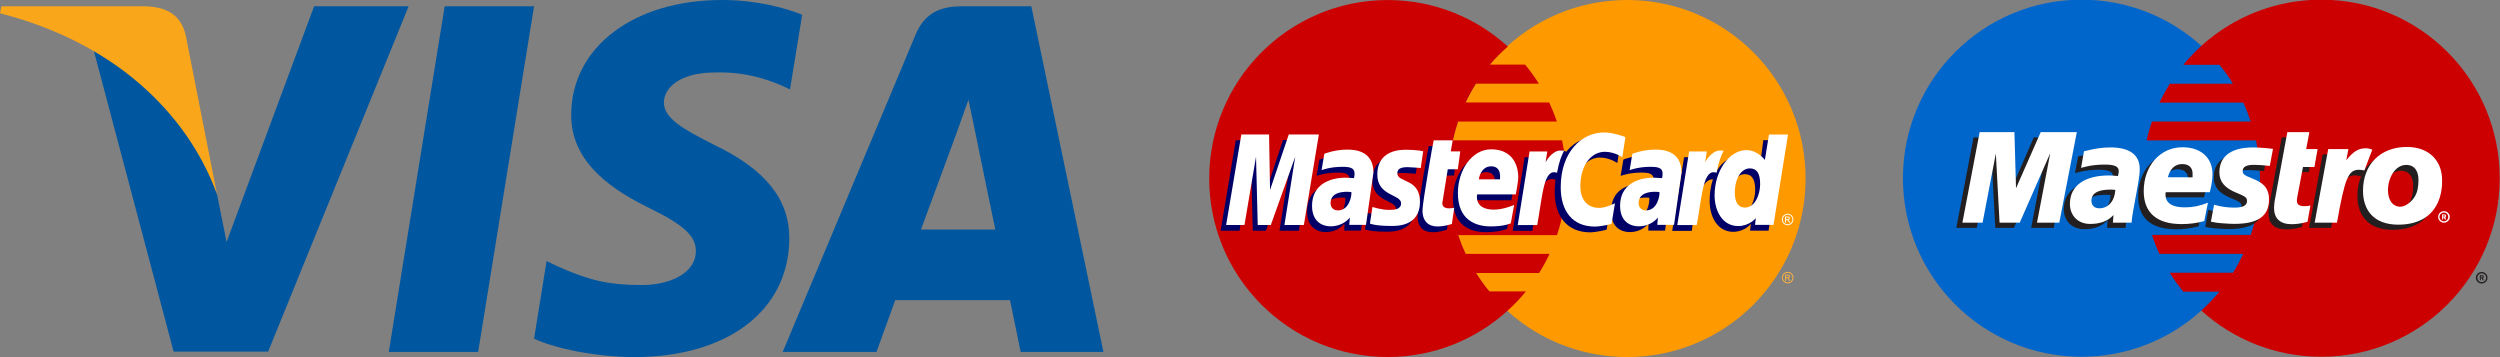 <?xml version="1.0" encoding="UTF-8" standalone="no"?>
<svg
   xmlns:dc="http://purl.org/dc/elements/1.1/"
   xmlns:cc="http://creativecommons.org/ns#"
   xmlns:rdf="http://www.w3.org/1999/02/22-rdf-syntax-ns#"
   xmlns:svg="http://www.w3.org/2000/svg"
   xmlns="http://www.w3.org/2000/svg"
   xml:space="preserve"
   enable-background="new 0 0 258.381 161.154"
   viewBox="0 0 224.02 32"
   height="32"
   width="224.02"
   y="0px"
   x="0px"
   id="Layer_1"
   version="1.1"><rect x="0" y="0" width="224.02" height="32" fill="#808080" stroke="none"/><defs
   id="defs21">
	
	
	
	
	
	
	
</defs>

<g
   transform="matrix(0.1,0,0,0.1,89.378,59.635)"
   id="g287734"><g
     id="g4158"
     transform="matrix(4.38,0,0,4.38,-974.033,-700.209)"><polygon
       points="116.145,95.719 97.858,95.719 109.296,24.995 127.582,24.995 "
       id="polygon9"
       style="fill:#00579f" /><path
       d="m 182.437,26.724 c -3.607,-1.431 -9.328,-3.011 -16.402,-3.011 -18.059,0 -30.776,9.63 -30.854,23.398 -0.15,10.158 9.105,15.8 16.027,19.187 7.075,3.461 9.48,5.72 9.48,8.805 -0.072,4.738 -5.717,6.922 -10.982,6.922 -7.301,0 -11.213,-1.126 -17.158,-3.762 l -2.408,-1.13 -2.559,15.876 c 4.289,1.954 12.191,3.688 20.395,3.764 19.188,0 31.68,-9.481 31.828,-24.153 0.073,-8.051 -4.814,-14.22 -15.35,-19.261 -6.396,-3.236 -10.313,-5.418 -10.313,-8.729 0.075,-3.01 3.313,-6.093 10.533,-6.093 5.945,-0.151 10.313,1.278 13.622,2.708 l 1.654,0.751 z"
       id="path11"
       style="fill:#00579f" /><path
       d="m 206.742,70.664 c 1.506,-4.063 7.301,-19.788 7.301,-19.788 -0.076,0.151 1.503,-4.138 2.406,-6.771 l 1.278,6.094 c 0,0 3.463,16.929 4.215,20.465 -2.858,0 -11.588,0 -15.2,0 z M 229.315,24.995 H 215.17 c -4.362,0 -7.676,1.278 -9.558,5.868 l -27.163,64.855 h 19.188 c 0,0 3.159,-8.729 3.838,-10.609 2.105,0 20.771,0 23.479,0 0.525,2.483 2.182,10.609 2.182,10.609 h 16.932 z"
       id="path13"
       style="fill:#00579f" /><path
       d="M 82.584,24.995 64.675,73.222 62.718,63.441 C 59.407,52.155 49.023,39.893 37.435,33.796 l 16.404,61.848 h 19.338 l 28.744,-70.649 z"
       id="path15"
       style="fill:#00579f" /><path
       d="M 48.045,24.995 H 18.623 l -0.301,1.429 c 22.951,5.869 38.151,20.016 44.396,37.02 L 56.322,30.94 c -1.053,-4.517 -4.289,-5.796 -8.277,-5.945 z"
       id="path17"
       style="fill:#faa61a" /></g><g
     transform="matrix(1.805,0,0,1.805,186.22,-599.727)"
     id="layer1"><g
       id="g10305"><path
         id="path2268"
         style="fill:#ff9900"
         d="m 298.032,90.5 c 0.014,48.936 -39.646,88.614 -88.582,88.627 -48.937,0.012 -88.614,-39.646 -88.627,-88.582 0,-0.016 0,-0.029 0,-0.045 -0.013,-48.935 39.647,-88.615 88.581,-88.628 48.937,-0.013 88.615,39.647 88.628,88.583 0,0.015 0,0.029 0,0.045 z" /><path
         id="path1350"
         style="fill:#cc0000"
         d="M 90.001,1.895 C 41.355,2.204 1.967,41.781 1.967,90.5 c 0,48.909 39.695,88.604 88.605,88.604 22.955,0 43.879,-8.748 59.624,-23.086 -0.001,0 -0.003,-0.002 -0.007,-0.004 h 0.019 c 3.224,-2.938 6.231,-6.108 8.995,-9.488 H 141.05 c -2.424,-2.928 -4.627,-5.979 -6.606,-9.127 h 31.308 c 1.904,-3.047 3.628,-6.211 5.158,-9.488 h -41.635 c -1.419,-3.042 -2.651,-6.153 -3.703,-9.309 h 49.045 c 2.956,-8.832 4.56,-18.281 4.56,-28.103 0,-6.512 -0.706,-12.861 -2.042,-18.974 h -54.164 c 0.671,-3.146 1.518,-6.254 2.528,-9.308 h 49.063 c -1.097,-3.25 -2.371,-6.417 -3.82,-9.487 H 129.27 c 1.496,-3.196 3.191,-6.305 5.084,-9.307 h 31.285 c -2.082,-3.317 -4.386,-6.486 -6.877,-9.488 h -17.443 c 2.697,-3.174 5.666,-6.163 8.889,-8.95 -15.746,-14.34 -36.676,-23.09 -59.636,-23.09 -0.191,0 -0.38,-0.001 -0.571,0 z" /><path
         id="use9412"
         style="fill:#fcb340"
         d="m 289.143,136.82 c 0.482,0 0.951,0.125 1.409,0.371 0.46,0.246 0.814,0.601 1.07,1.062 0.256,0.456 0.384,0.937 0.384,1.435 0,0.492 -0.127,0.968 -0.379,1.424 -0.251,0.455 -0.605,0.81 -1.061,1.063 -0.451,0.249 -0.928,0.375 -1.424,0.375 -0.496,0 -0.972,-0.126 -1.426,-0.375 -0.455,-0.254 -0.807,-0.607 -1.063,-1.063 -0.252,-0.456 -0.377,-0.932 -0.377,-1.424 0,-0.498 0.127,-0.979 0.384,-1.435 0.258,-0.461 0.614,-0.813 1.071,-1.062 0.462,-0.246 0.931,-0.371 1.412,-0.371 m 0,0.475 c -0.401,0 -0.793,0.104 -1.176,0.311 -0.38,0.207 -0.677,0.5 -0.891,0.888 -0.217,0.382 -0.325,0.778 -0.325,1.194 0,0.412 0.106,0.81 0.315,1.188 0.214,0.377 0.51,0.673 0.888,0.885 0.381,0.211 0.776,0.315 1.188,0.315 0.414,0 0.81,-0.104 1.189,-0.315 0.378,-0.212 0.673,-0.508 0.884,-0.885 0.209,-0.378 0.313,-0.775 0.313,-1.188 0,-0.416 -0.106,-0.813 -0.321,-1.194 -0.213,-0.388 -0.511,-0.681 -0.894,-0.888 -0.379,-0.208 -0.769,-0.311 -1.17,-0.311 m -1.256,3.975 v -3.082 h 1.062 c 0.36,0 0.622,0.028 0.784,0.088 0.162,0.057 0.291,0.154 0.388,0.297 0.095,0.141 0.144,0.291 0.144,0.451 0,0.226 -0.08,0.422 -0.242,0.588 -0.158,0.166 -0.373,0.261 -0.639,0.281 0.109,0.045 0.196,0.102 0.264,0.164 0.125,0.12 0.275,0.323 0.455,0.61 l 0.375,0.603 h -0.606 l -0.272,-0.485 c -0.215,-0.382 -0.388,-0.62 -0.521,-0.718 -0.091,-0.069 -0.224,-0.105 -0.397,-0.105 h -0.293 v 1.311 h -0.5 m 0.496,-1.738 h 0.604 c 0.288,0 0.483,-0.044 0.588,-0.129 0.106,-0.088 0.159,-0.2 0.159,-0.342 0,-0.092 -0.024,-0.174 -0.075,-0.244 -0.052,-0.073 -0.122,-0.125 -0.213,-0.162 -0.089,-0.035 -0.255,-0.055 -0.497,-0.055 h -0.564 v 0.932" /></g><g
       id="g16480"><g
         id="g13802"
         transform="translate(-13.744,15.994)"><path
           id="path13804"
           style="fill:#000066"
           d="m 133.719,99.926 1.18,-8.02 c -0.645,0 -1.593,0.279 -2.431,0.279 -3.284,0 -3.694,-1.755 -3.436,-3.037 l 3.236,-16.13 h 4.992 l 1.029,-9.103 h -4.705 l 0.958,-5.516 H 124.7 c -0.208,0.208 -5.568,31.022 -5.568,34.776 0,5.555 3.118,8.027 7.516,7.988 3.442,-0.029 6.125,-0.982 7.071,-1.237 z" /><path
           id="path13806"
           style="fill:#000066"
           d="m 136.706,84.638 c 0,13.332 8.799,16.499 16.297,16.499 6.921,0 10.55,-1.604 10.55,-1.604 l 1.662,-9.1 c 0,0 -5.848,2.378 -10.601,2.378 -10.131,0 -8.355,-7.554 -8.355,-7.554 l 19.463,0.059 c 0,0 1.239,-6.111 1.239,-8.602 0,-6.217 -3.387,-13.849 -13.745,-13.849 -9.486,0.002 -16.51,10.223 -16.51,21.773 z m 16.546,-13.325 c 5.324,0 4.342,5.984 4.342,6.469 H 147.12 c 0,-0.62 0.989,-6.469 6.132,-6.469 z" /><path
           id="path13808"
           style="fill:#000066"
           d="m 212.99,99.923 1.689,-10.284 c 0,0 -4.632,2.321 -7.807,2.321 -6.693,0 -9.378,-5.11 -9.378,-10.601 0,-11.137 5.758,-17.265 12.168,-17.265 4.808,0 8.665,2.699 8.665,2.699 l 1.54,-9.993 c 0,0 -4.554,-3.289 -9.456,-3.308 -14.745,-0.058 -23.182,10.208 -23.182,27.955 0,11.763 6.248,19.768 17.506,19.768 3.183,0 8.255,-1.292 8.255,-1.292 z" /><path
           id="path13810"
           style="fill:#000066"
           d="m 81.83,63.012 c -6.469,0 -11.427,2.079 -11.427,2.079 l -1.37,8.127 c 0,0 4.093,-1.663 10.281,-1.663 3.513,0 6.083,0.395 6.083,3.25 0,1.734 -0.314,2.374 -0.314,2.374 0,0 -2.772,-0.231 -4.056,-0.231 -9.21,0 -16.729,3.482 -16.729,13.98 0,8.273 5.623,10.17 9.108,10.17 6.657,0 9.292,-4.203 9.444,-4.215 l -0.077,3.488 c 0,0 8.306,0 8.307,0 l 3.706,-25.98 C 94.786,63.366 85.17,63.012 81.83,63.012 Z m 1.438,21.096 c 0.181,1.586 -0.41,9.086 -6.092,9.086 -2.93,0 -3.691,-2.24 -3.691,-3.562 0,-2.584 1.403,-5.683 8.315,-5.683 1.61,0 1.197,0.116 1.468,0.159 z" /><path
           id="path13812"
           style="fill:#000066"
           d="m 103.615,100.906 c 2.125,0 14.272,0.541 14.272,-11.994 0,-11.721 -11.244,-9.404 -11.244,-14.114 0,-2.342 1.833,-3.08 5.184,-3.08 1.329,0 6.447,0.423 6.447,0.423 l 1.189,-8.33 c 0,10e-4 -3.312,-0.741 -8.704,-0.741 -6.979,0 -14.063,2.786 -14.063,12.318 0,10.802 11.812,9.717 11.812,14.267 0,3.037 -3.3,3.287 -5.844,3.287 -4.401,0 -8.363,-1.511 -8.377,-1.438 l -1.259,8.245 c 0.229,0.07 2.674,1.157 10.587,1.157 z" /><path
           id="path13814"
           style="fill:#000066"
           d="m 290.807,55.455 -1.705,12.709 c 0,0 -3.553,-4.905 -9.112,-4.905 -10.459,0 -15.849,10.423 -15.849,22.396 0,7.73 3.844,15.307 11.699,15.307 5.651,0 8.784,-3.941 8.784,-3.941 l -0.415,3.365 h 9.178 l 7.207,-44.862 z m -4.052,24.701 c 0,4.983 -2.468,11.64 -7.581,11.64 -3.396,0 -4.988,-2.851 -4.988,-7.324 0,-7.315 3.285,-12.14 7.432,-12.14 3.394,0 5.137,2.33 5.137,7.824 z" /><path
           id="path13816"
           style="fill:#000066"
           d="m 30.749,100.423 5.743,-33.87 0.844,33.87 h 6.499 l 12.125,-33.87 -5.371,33.87 h 9.658 L 67.684,55.501 52.342,55.384 43.216,82.888 42.966,55.501 h -14.06 l -7.544,44.922 z" /><path
           id="path13818"
           style="fill:#000066"
           d="m 176.101,100.487 c 2.746,-15.615 3.724,-27.947 11.732,-25.393 1.15,-6.044 3.891,-11.3 5.143,-13.858 0,0 -0.396,-0.589 -2.871,-0.589 -4.225,0 -9.866,8.574 -9.866,8.574 l 0.843,-5.301 h -8.786 l -5.884,36.566 h 9.689 z" /><g
           id="use14699"
           transform="translate(845.3)"><path
             id="path13810_1_"
             style="fill:#000066"
             d="m -612.55,63.012 c -6.472,0 -11.43,2.079 -11.43,2.079 l -1.369,8.127 c 0,0 4.095,-1.663 10.28,-1.663 3.514,0 6.083,0.395 6.083,3.25 0,1.734 -0.313,2.374 -0.313,2.374 0,0 -2.771,-0.231 -4.055,-0.231 -9.211,0 -16.729,3.482 -16.729,13.98 0,8.273 5.622,10.17 9.107,10.17 6.655,0 9.292,-4.203 9.443,-4.215 l -0.078,3.488 h 8.309 l 3.705,-25.98 c 10e-4,-11.025 -9.615,-11.379 -12.953,-11.379 z m 1.436,21.096 c 0.18,1.586 -0.411,9.086 -6.092,9.086 -2.932,0 -3.692,-2.24 -3.692,-3.562 0,-2.584 1.402,-5.683 8.315,-5.683 1.611,0 1.199,0.116 1.469,0.159 z" /></g><path
           id="use14701"
           style="fill:#000066"
           d="m 255.266,100.487 c 1.508,-11.488 4.299,-27.616 11.731,-25.393 1.149,-6.044 0.041,-6.028 -2.433,-6.028 -4.228,0 -5.164,0.154 -5.164,0.154 l 0.844,-5.301 h -8.785 l -5.884,36.567 h 9.691 z" /></g><g
         id="g10289"><path
           id="path4157"
           style="fill:#ffffff"
           d="m 122.434,113.059 1.181,-8.019 c -0.645,0 -1.594,0.276 -2.431,0.276 -3.284,0 -3.646,-1.746 -3.437,-3.037 L 120.4,85.917 h 4.991 l 1.205,-8.87 h -4.706 l 0.958,-5.516 h -9.434 c -0.208,0.208 -5.569,31.023 -5.569,34.775 0,5.555 3.119,8.029 7.517,7.989 3.444,-0.029 6.126,-0.982 7.072,-1.236 z" /><path
           id="path4155"
           style="fill:#ffffff"
           d="m 125.423,97.77 c 0,13.332 8.8,16.5 16.297,16.5 6.92,0 9.965,-1.547 9.965,-1.547 l 1.662,-9.099 c 0,0 -5.264,2.319 -10.018,2.319 -10.13,0 -8.356,-7.553 -8.356,-7.553 h 19.172 c 0,0 1.238,-6.113 1.238,-8.604 0,-6.216 -3.094,-13.79 -13.452,-13.79 -9.486,0.002 -16.508,10.223 -16.508,21.774 z m 16.544,-13.325 c 5.324,0 4.342,5.983 4.342,6.467 h -10.474 c 0,-0.618 0.99,-6.467 6.132,-6.467 z" /><path
           id="path4151"
           style="fill:#ffffff"
           d="m 201.707,113.055 1.688,-10.285 c 0,0 -4.629,2.321 -7.806,2.321 -6.692,0 -9.376,-5.11 -9.376,-10.6 0,-11.137 5.758,-17.264 12.168,-17.264 4.807,0 8.665,2.699 8.665,2.699 l 1.54,-9.993 c 0,0 -5.721,-2.315 -10.625,-2.315 -10.891,0 -21.486,9.448 -21.486,27.192 0,11.766 5.721,19.537 16.979,19.537 3.183,0.001 8.253,-1.292 8.253,-1.292 z" /><path
           id="path4149"
           style="fill:#ffffff"
           d="m 70.547,76.143 c -6.469,0 -11.428,2.079 -11.428,2.079 l -1.369,8.127 c 0,0 4.093,-1.663 10.28,-1.663 3.513,0 6.083,0.395 6.083,3.25 0,1.734 -0.315,2.374 -0.315,2.374 0,0 -2.771,-0.232 -4.054,-0.232 -8.159,0 -16.73,3.482 -16.73,13.98 0,8.272 5.623,10.17 9.108,10.17 6.656,0 9.525,-4.319 9.678,-4.332 l -0.311,3.605 h 8.307 L 83.502,87.52 c 0,-11.022 -9.615,-11.377 -12.955,-11.377 z m 2.021,21.154 c 0.18,1.587 -0.995,9.026 -6.675,9.026 -2.93,0 -3.692,-2.238 -3.692,-3.562 0,-2.582 1.403,-5.682 8.316,-5.682 1.608,0.002 1.78,0.174 2.051,0.218 z" /><path
           id="path4145"
           style="fill:#ffffff"
           d="m 92.331,114.038 c 2.125,0 14.273,0.54 14.273,-11.995 0,-11.719 -11.245,-9.404 -11.245,-14.112 0,-2.344 1.833,-3.082 5.183,-3.082 1.33,0 6.447,0.423 6.447,0.423 l 1.19,-8.33 c 0,0.001 -3.312,-0.741 -8.704,-0.741 -6.979,0 -14.063,2.786 -14.063,12.318 0,10.801 11.812,9.717 11.812,14.267 0,3.037 -3.3,3.284 -5.843,3.284 -4.401,0 -8.364,-1.51 -8.378,-1.438 l -1.258,8.246 c 0.228,0.07 2.672,1.16 10.586,1.16 z" /><path
           id="path4139"
           style="fill:#ffffff"
           d="m 279.852,68.668 -2.035,12.627 c 0,0 -3.551,-4.905 -9.11,-4.905 -8.644,0 -15.849,10.422 -15.849,22.397 0,7.73 3.843,15.304 11.699,15.304 5.651,0 8.784,-3.94 8.784,-3.94 l -0.415,3.365 h 9.176 l 7.207,-44.863 z m -4.381,24.62 c 0,4.983 -2.467,11.639 -7.582,11.639 -3.395,0 -4.986,-2.85 -4.986,-7.323 0,-7.314 3.285,-12.14 7.43,-12.14 3.396,-0.001 5.138,2.332 5.138,7.824 z" /><path
           id="path4133"
           style="fill:#ffffff"
           d="m 19.466,113.555 5.743,-33.87 0.843,33.87 h 6.5 l 12.125,-33.87 -5.371,33.87 h 9.658 L 56.402,68.632 H 41.467 L 32.166,96.195 31.682,68.632 H 17.915 l -7.545,44.923 z" /><path
           id="path4131"
           style="fill:#ffffff"
           d="m 164.818,113.617 c 2.746,-15.616 3.255,-28.296 9.808,-25.975 1.147,-6.044 2.254,-8.382 3.506,-10.94 0,0 -0.587,-0.123 -1.819,-0.123 -4.225,0 -7.355,5.772 -7.355,5.772 l 0.841,-5.301 h -8.784 l -5.885,36.567 z" /><g
           id="use8523"
           transform="translate(847.006)"><path
             id="path4149_1_"
             style="fill:#ffffff"
             d="m -623.531,76.143 c -6.469,0 -11.428,2.079 -11.428,2.079 l -1.368,8.127 c 0,0 4.093,-1.663 10.28,-1.663 3.513,0 6.081,0.395 6.081,3.25 0,1.734 -0.313,2.374 -0.313,2.374 0,0 -2.771,-0.232 -4.055,-0.232 -8.158,0 -16.729,3.482 -16.729,13.98 0,8.272 5.622,10.17 9.107,10.17 6.656,0 9.525,-4.319 9.677,-4.332 l -0.309,3.605 c 0,0 8.304,0 8.307,0 l 3.705,-25.981 c 10e-4,-11.022 -9.615,-11.377 -12.955,-11.377 z m 2.024,21.154 c 0.18,1.587 -0.996,9.026 -6.678,9.026 -2.93,0 -3.69,-2.238 -3.69,-3.562 0,-2.582 1.403,-5.682 8.315,-5.682 1.608,0.002 1.779,0.174 2.053,0.218 z" /></g><g
           id="use8525"
           transform="translate(442.286)"><path
             id="path4131_1_"
             style="fill:#ffffff"
             d="m -198.263,113.617 c 2.747,-15.616 3.256,-28.296 9.807,-25.975 1.149,-6.044 2.257,-8.382 3.508,-10.94 0,0 -0.587,-0.123 -1.819,-0.123 -4.225,0 -7.355,5.772 -7.355,5.772 l 0.841,-5.301 h -8.784 l -5.885,36.567 z" /></g><path
           id="text9407"
           style="fill:#ffffff"
           d="m 289.105,107.975 c 0.479,0 0.951,0.123 1.406,0.373 0.459,0.242 0.816,0.598 1.072,1.059 0.257,0.458 0.383,0.935 0.383,1.434 0,0.493 -0.126,0.969 -0.379,1.424 -0.251,0.455 -0.604,0.812 -1.059,1.063 -0.454,0.25 -0.93,0.376 -1.424,0.376 -0.498,0 -0.974,-0.126 -1.429,-0.376 -0.454,-0.253 -0.806,-0.608 -1.058,-1.063 -0.256,-0.455 -0.381,-0.931 -0.381,-1.424 0,-0.499 0.127,-0.976 0.384,-1.434 0.258,-0.461 0.616,-0.815 1.073,-1.059 0.461,-0.25 0.933,-0.373 1.412,-0.373 m 0,0.472 c -0.401,0 -0.793,0.104 -1.176,0.313 -0.382,0.204 -0.679,0.499 -0.894,0.885 -0.214,0.381 -0.322,0.78 -0.322,1.194 0,0.414 0.104,0.81 0.313,1.188 0.213,0.377 0.509,0.673 0.891,0.886 0.378,0.208 0.773,0.313 1.188,0.313 0.412,0 0.81,-0.105 1.188,-0.313 0.378,-0.213 0.674,-0.509 0.884,-0.886 0.211,-0.381 0.314,-0.774 0.314,-1.188 0,-0.414 -0.107,-0.813 -0.321,-1.194 -0.213,-0.386 -0.51,-0.681 -0.894,-0.885 -0.38,-0.208 -0.769,-0.313 -1.171,-0.313 m -1.255,3.976 v -3.083 h 1.061 c 0.361,0 0.625,0.029 0.785,0.088 0.162,0.055 0.289,0.154 0.388,0.297 0.097,0.142 0.146,0.291 0.146,0.451 0,0.225 -0.082,0.422 -0.244,0.588 -0.158,0.166 -0.371,0.262 -0.637,0.28 0.106,0.046 0.194,0.101 0.262,0.163 0.123,0.122 0.275,0.326 0.455,0.611 l 0.377,0.604 h -0.609 l -0.271,-0.485 c -0.216,-0.383 -0.389,-0.621 -0.521,-0.718 -0.091,-0.071 -0.224,-0.106 -0.399,-0.106 h -0.291 v 1.311 l -0.502,-0.001 m 0.498,-1.735 h 0.604 c 0.289,0 0.484,-0.043 0.588,-0.129 0.105,-0.084 0.16,-0.199 0.16,-0.342 0,-0.091 -0.025,-0.173 -0.075,-0.242 -0.051,-0.074 -0.122,-0.127 -0.213,-0.164 -0.091,-0.035 -0.254,-0.053 -0.498,-0.053 h -0.565 v 0.93" /></g></g></g><g
     id="layer1-5"
     transform="matrix(4.258,0,0,4.258,-1136.245,-3285.565)"><path
       style="fill:#0066cb"
       id="path618"
       d="m 520.205,696.926 c 7.598,-6.875 12.347,-16.811 12.347,-27.854 0,-11.042 -4.749,-20.97 -12.347,-27.846 -6.648,-6.044 -15.531,-9.722 -25.196,-9.722 -20.783,0 -37.599,16.819 -37.599,37.568 0,20.757 16.816,37.576 37.599,37.576 9.664,10e-4 18.547,-3.685 25.196,-9.722" /><path
       style="fill:#0066cb"
       id="path620"
       d="m 520.205,696.926 c 7.598,-6.875 12.347,-16.811 12.347,-27.854 0,-11.042 -4.749,-20.97 -12.347,-27.846" /><path
       style="fill:none;stroke:#0066cb;stroke-width:0.31"
       id="path622"
       d="m 520.205,696.926 c 7.598,-6.875 12.347,-16.811 12.347,-27.854 0,-11.042 -4.749,-20.97 -12.347,-27.846" /><path
       style="fill:#cc0001"
       id="path624"
       d="m 545.457,631.505 c -9.721,0 -18.604,3.678 -25.252,9.722 -1.341,1.236 -2.626,2.564 -3.799,3.983 h 7.598 c 1.062,1.259 2.012,2.587 2.85,3.976 h -13.297 c -0.782,1.274 -1.508,2.602 -2.179,3.976 h 17.654 c 0.614,1.29 1.117,2.617 1.564,3.983 h -20.783 c -0.447,1.29 -0.838,2.618 -1.117,3.976 h 23.018 c 0.559,2.564 0.838,5.227 0.838,7.952 0,4.173 -0.671,8.188 -1.956,11.935 h -20.782 c 0.447,1.365 0.95,2.693 1.564,3.982 h 17.654 c -0.671,1.375 -1.341,2.702 -2.179,3.977 h -13.297 c 0.838,1.389 1.844,2.717 2.85,3.977 h 7.598 c -1.173,1.418 -2.458,2.746 -3.799,3.982 6.648,6.037 15.531,9.723 25.252,9.723 20.727,0 37.543,-16.819 37.543,-37.576 0,-20.749 -16.817,-37.568 -37.543,-37.568" /><path
       style="fill:#231f20"
       id="path626"
       d="m 579.033,689.944 h 0.168 c 0.057,0 0.111,0.008 0.111,-0.016 0.057,-0.03 0.112,-0.076 0.112,-0.121 0,-0.047 -0.056,-0.092 -0.112,-0.115 0,-0.023 -0.111,-0.016 -0.111,-0.016 h -0.168 z m 0,0.61 h -0.223 v -1.068 h 0.447 c 0.111,0 0.167,0 0.279,0.054 0.056,0.061 0.111,0.16 0.111,0.268 0,0.121 -0.056,0.229 -0.168,0.273 l 0.168,0.474 h -0.279 l -0.111,-0.427 h -0.225 v 0.426 z m 0.168,0.39 c 0.503,0 0.95,-0.412 0.95,-0.924 0,-0.512 -0.447,-0.924 -0.95,-0.924 -0.502,0 -0.894,0.412 -0.894,0.924 0,0.512 0.392,0.924 0.894,0.924 z m -1.229,-0.924 c 0,-0.672 0.559,-1.213 1.229,-1.213 0.671,0 1.229,0.541 1.229,1.213 0,0.672 -0.559,1.213 -1.229,1.213 -0.67,0 -1.229,-0.541 -1.229,-1.213" /><path
       style="fill:#231f20"
       id="path628"
       d="m 489.142,679.528 h -4.749 l 2.793,-14.645 -6.425,14.645 h -3.911 l -0.782,-14.561 -3.128,14.561 h -4.302 l 3.631,-19.047 h 7.431 l 0.111,11.79 5.14,-11.79 h 7.877 l -3.686,19.047" /><path
       style="fill:#231f20"
       id="path630"
       d="m 541.378,679.336 c -1.285,0.352 -2.291,0.504 -3.352,0.504 -2.402,0 -3.688,-1.198 -3.688,-3.403 0,-0.435 0,-0.9 0.111,-1.39 l 0.279,-1.518 0.224,-1.221 2.179,-11.829 h 4.637 l -0.67,3.556 h 2.402 l -0.67,3.762 h -2.402 l -1.229,6.464 c -0.056,0.289 -0.056,0.496 -0.056,0.641 0,0.801 0.447,1.152 1.564,1.152 0.559,0 0.949,-0.045 1.285,-0.145 l -0.614,3.427" /><path
       style="fill:#231f20"
       id="path632"
       d="m 522.831,668.928 c 0,1.961 1.062,3.305 3.575,4.319 1.9,0.779 2.234,1.008 2.234,1.71 0,0.97 -0.838,1.403 -2.736,1.403 -1.397,0 -2.738,-0.189 -4.246,-0.617 l -0.615,3.578 0.168,0.031 0.894,0.16 c 0.279,0.046 0.671,0.092 1.229,0.137 1.117,0.084 2.011,0.131 2.625,0.131 4.973,0 7.264,-1.641 7.264,-5.174 0,-2.122 -0.95,-3.373 -3.297,-4.313 -2.011,-0.786 -2.234,-0.954 -2.234,-1.678 0,-0.84 0.782,-1.267 2.291,-1.267 0.949,0 2.234,0.092 3.407,0.237 l 0.671,-3.587 c -1.229,-0.168 -3.073,-0.305 -4.135,-0.305 -5.307,0 -7.151,2.381 -7.095,5.235" /><path
       style="fill:#231f20"
       id="path634"
       d="m 501.098,672.629 c -0.502,-0.054 -0.726,-0.068 -1.062,-0.068 -2.625,0 -3.966,0.793 -3.966,2.357 0,0.961 0.67,1.58 1.676,1.58 1.899,10e-4 3.296,-1.579 3.352,-3.869 z m 3.184,6.899 h -3.911 l 0.112,-1.61 c -1.229,1.274 -2.793,1.877 -4.917,1.877 -2.57,0 -4.302,-1.725 -4.302,-4.228 0,-3.777 3.017,-5.975 8.212,-5.975 0.559,0 1.229,0.037 1.9,0.121 0.167,-0.511 0.223,-0.732 0.223,-1.007 0,-1.03 -0.838,-1.412 -3.017,-1.412 -1.341,0 -2.849,0.168 -3.911,0.435 l -0.615,0.16 -0.447,0.099 0.67,-3.479 c 2.346,-0.596 3.854,-0.824 5.586,-0.824 4.022,0 6.146,1.572 6.146,4.548 0,0.763 -0.056,1.343 -0.391,3.068 l -0.95,5.494 -0.167,0.984 -0.112,0.786 -0.112,0.542 v 0.421" /><path
       style="fill:#231f20"
       id="path636"
       d="m 517.356,669.973 c 0,-0.32 0.056,-0.587 0.056,-0.786 0,-1.259 -0.838,-2 -2.235,-2 -1.508,0 -2.57,0.992 -2.961,2.777 z m 2.29,9.219 c -1.62,0.428 -3.185,0.633 -4.805,0.625 -5.251,0 -7.933,-2.381 -7.933,-6.936 0,-5.319 3.464,-9.234 8.157,-9.234 3.854,0 6.313,2.19 6.313,5.631 0,1.146 -0.168,2.251 -0.615,3.823 h -9.274 c -0.056,0.236 -0.056,0.344 -0.056,0.488 0,1.793 1.397,2.709 4.134,2.709 1.676,0 3.185,-0.297 4.861,-0.977 l -0.782,3.871" /><path
       style="fill:#231f20"
       id="path638"
       d="m 564.787,670.653 c 0,-1.618 -0.67,-3.152 -2.569,-3.152 -2.402,0 -3.854,2.824 -3.854,5.311 0,2.099 1.005,3.511 2.682,3.479 1.005,0 3.184,-1.381 3.575,-3.793 0.11,-0.556 0.166,-1.173 0.166,-1.845 z m 4.749,1.853 c -0.671,5.151 -4.302,7.434 -9.106,7.434 -5.252,0 -7.375,-3.205 -7.375,-7.135 0,-5.495 3.576,-9.211 9.163,-9.211 4.86,0 7.431,3.06 7.431,6.991 -10e-4,0.953 -10e-4,1.021 -0.113,1.921" /><path
       style="fill:#ffffff"
       id="path640"
       d="m 571.1,677.147 h 0.167 c 0,0 0.057,0 0.112,-0.023 0.055,-0.023 0.056,-0.076 0.056,-0.122 0,-0.038 0,-0.084 -0.056,-0.106 0,-0.023 -0.112,-0.023 -0.167,-0.023 H 571.1 Z m 0,0.603 h -0.224 v -1.068 h 0.447 c 0.056,0 0.168,0.008 0.279,0.062 0.056,0.053 0.111,0.16 0.111,0.267 0,0.114 -0.056,0.229 -0.167,0.274 l 0.167,0.466 h -0.279 l -0.168,-0.42 H 571.1 Z m 0.167,0.389 c 0.504,0 0.895,-0.412 0.895,-0.924 0,-0.504 -0.391,-0.916 -0.895,-0.916 -0.502,0 -0.949,0.412 -0.949,0.916 0,0.512 0.447,0.924 0.949,0.924 z m -1.228,-0.924 c 0,-0.664 0.559,-1.205 1.229,-1.205 0.671,0 1.229,0.541 1.229,1.205 0,0.672 -0.559,1.213 -1.229,1.213 -0.671,0 -1.229,-0.541 -1.229,-1.213" /><path
       style="fill:#ffffff"
       id="path642"
       d="m 490.315,678.428 h -4.693 l 2.793,-14.644 -6.425,14.644 h -4.246 l -0.782,-14.552 -2.793,14.552 h -4.246 l 3.631,-19.047 h 7.318 l 0.335,11.798 5.196,-11.798 h 7.598 l -3.686,19.047" /><path
       style="fill:#ffffff"
       id="path644"
       d="m 542.552,678.246 c -1.285,0.351 -2.291,0.503 -3.353,0.503 -2.402,0 -3.688,-1.205 -3.688,-3.402 0,-0.436 0.056,-0.9 0.112,-1.389 l 0.279,-1.52 0.223,-1.229 2.18,-11.828 h 4.637 l -0.67,3.556 h 2.402 l -0.671,3.77 h -2.402 l -1.229,6.463 c -0.056,0.283 -0.056,0.496 -0.056,0.642 0,0.802 0.503,1.145 1.62,1.145 0.503,0 0.895,-0.046 1.229,-0.146 l -0.613,3.435" /><path
       style="fill:#231f20"
       id="path646"
       d="m 554.563,667.386 -0.111,-0.488 0.95,-2.427 c -0.225,-0.023 -0.336,-0.03 -0.336,-0.045 -0.279,-0.054 -0.391,-0.084 -0.447,-0.084 -0.111,-0.031 -0.279,-0.038 -0.446,-0.038 -1.564,0 -2.626,0.679 -4.079,2.511 l 0.504,-2.755 h -4.861 l -2.85,15.468 h 4.638 c 0.614,-3.549 0.894,-5.57 1.285,-7.25 0.614,-2.785 2.682,-4.052 4.19,-3.77 0.167,0.031 0.279,0.031 0.502,0.115 l 0.279,0.106 0.782,-1.343" /><path
       style="fill:#ffffff"
       id="path648"
       d="m 556.183,663.067 c -0.391,-0.153 -0.447,-0.153 -0.502,-0.168 -0.225,-0.054 -0.392,-0.084 -0.392,-0.092 -0.167,-0.023 -0.335,-0.038 -0.503,-0.038 -1.508,0 -2.625,0.687 -4.078,2.519 l 0.447,-2.351 h -4.246 l -2.85,15.491 h 4.693 c 1.676,-9.47 2.402,-11.133 4.637,-11.133 0.168,0 0.335,0.015 0.559,0.038 l 0.559,0.114 1.676,-4.38" /><path
       style="fill:#ffffff"
       id="path650"
       d="m 524.003,667.837 c 0,1.953 1.117,3.304 3.632,4.319 1.899,0.771 2.179,1 2.179,1.71 0,0.961 -0.838,1.396 -2.682,1.396 -1.453,0 -2.738,-0.191 -4.246,-0.611 l -0.67,3.572 0.223,0.037 0.838,0.152 c 0.279,0.055 0.727,0.1 1.285,0.139 1.117,0.084 1.955,0.129 2.57,0.129 5.027,0 7.318,-1.633 7.318,-5.166 0,-2.129 -0.949,-3.373 -3.352,-4.312 -1.955,-0.786 -2.18,-0.961 -2.18,-1.687 0,-0.832 0.783,-1.259 2.291,-1.259 0.949,0 2.179,0.084 3.408,0.229 l 0.67,-3.586 c -1.229,-0.168 -3.072,-0.306 -4.189,-0.306 -5.251,0.001 -7.095,2.382 -7.095,5.244" /><path
       style="fill:#ffffff"
       id="path652"
       d="m 502.104,671.53 c -0.503,-0.053 -0.727,-0.061 -1.062,-0.061 -2.626,0 -3.967,0.793 -3.967,2.357 0,0.962 0.615,1.58 1.676,1.58 1.9,0.001 3.241,-1.587 3.353,-3.876 z m 3.407,6.898 H 501.6 l 0.112,-1.602 c -1.173,1.273 -2.793,1.869 -4.917,1.869 -2.514,0 -4.246,-1.725 -4.246,-4.228 0,-3.771 3.017,-5.975 8.212,-5.975 0.503,0 1.173,0.045 1.899,0.122 0.112,-0.512 0.167,-0.725 0.167,-1.007 0,-1.023 -0.838,-1.404 -3.017,-1.404 -1.341,0 -2.85,0.16 -3.855,0.427 l -0.67,0.168 -0.391,0.1 0.615,-3.488 c 2.346,-0.595 3.854,-0.816 5.586,-0.816 4.022,0 6.146,1.572 6.146,4.541 0,0.763 -0.056,1.343 -0.335,3.067 l -1.006,5.503 -0.167,0.984 -0.112,0.786 -0.056,0.533 -0.054,0.42" /><path
       style="fill:#ffffff"
       id="path654"
       d="m 518.361,668.882 c 0,-0.328 0,-0.588 0,-0.794 0,-1.259 -0.782,-1.992 -2.179,-1.992 -1.508,0 -2.57,0.984 -3.017,2.778 z m 2.459,9.218 c -1.565,0.42 -3.129,0.626 -4.75,0.626 -5.251,0 -7.989,-2.381 -7.989,-6.944 0,-5.311 3.463,-9.226 8.156,-9.226 3.855,0 6.313,2.19 6.313,5.624 0,1.145 -0.168,2.259 -0.56,3.83 h -9.273 c -0.056,0.237 -0.056,0.344 -0.056,0.488 0,1.794 1.396,2.71 4.078,2.71 1.676,0 3.185,-0.306 4.86,-0.985 l -0.779,3.877" /><path
       style="fill:#ffffff"
       id="path656"
       d="m 565.904,669.424 c 0,-1.618 -0.67,-3.151 -2.569,-3.151 -2.402,0 -3.854,2.823 -3.854,5.311 0,2.106 1.006,3.519 2.682,3.487 1.006,0 3.184,-1.381 3.575,-3.793 0.111,-0.565 0.166,-1.182 0.166,-1.854 z m 4.861,1.985 c -0.727,5.15 -4.303,7.439 -9.106,7.439 -5.308,0 -7.431,-3.213 -7.431,-7.143 0,-5.487 3.631,-9.21 9.219,-9.21 4.859,0 7.43,3.06 7.43,6.99 0,0.961 0,1.023 -0.112,1.924" /></g></g></svg>